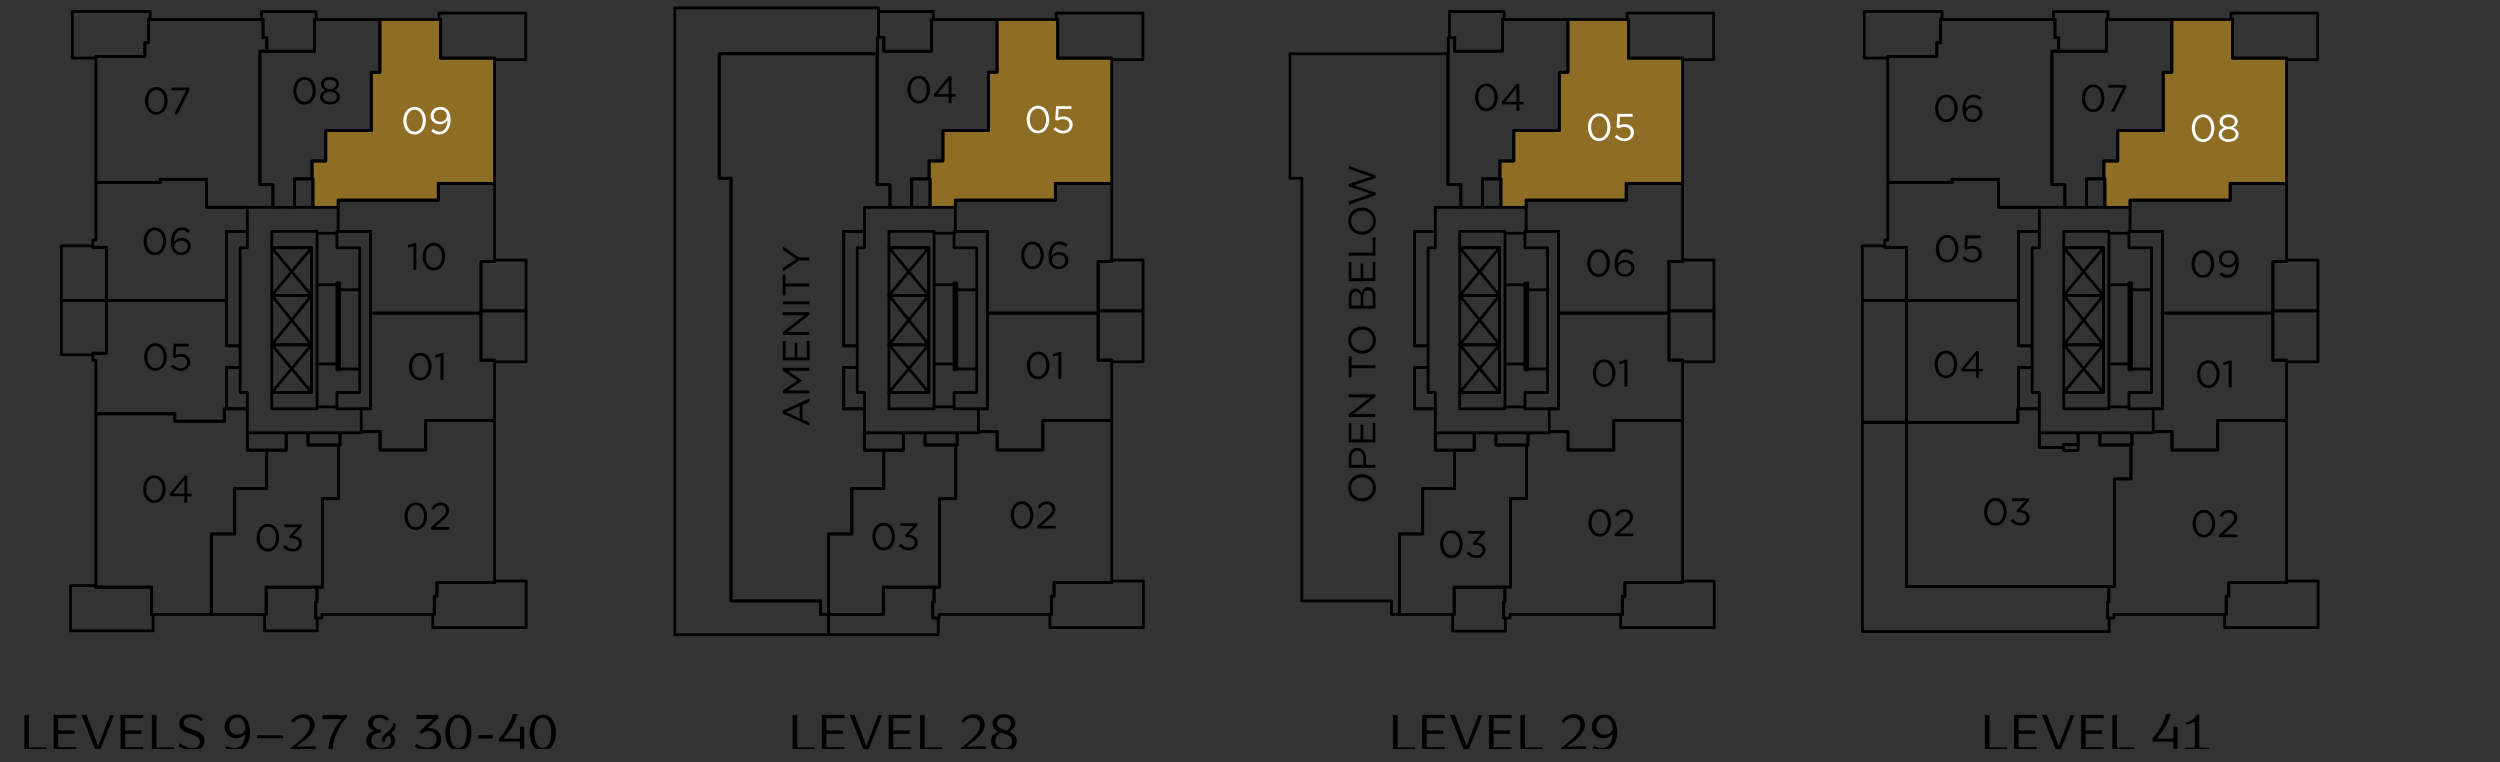 <?xml version="1.0" encoding="UTF-8"?> <svg xmlns="http://www.w3.org/2000/svg" xmlns:xlink="http://www.w3.org/1999/xlink" id="Layer_2" data-name="Layer 2" viewBox="0 0 255.93 78.01"><rect x="0" y="0" width="255.93" height="78.01" fill="#333333" stroke="none"/><defs><style> .cls-1 { clip-path: url(#clippath); } .cls-2, .cls-3, .cls-4, .cls-5 { stroke-width: 0px; } .cls-2, .cls-6 { fill: none; } .cls-3 { fill: #000; } .cls-4 { fill: #8e6e25; fill-rule: evenodd; } .cls-6 { stroke: #000; stroke-linecap: round; stroke-linejoin: round; stroke-width: .29px; } .cls-5 { fill: #fff; } </style><clipPath id="clippath"><rect class="cls-2" width="255.93" height="76.67"></rect></clipPath></defs><g id="Layer_1-2" data-name="Layer 1"><g><polygon class="cls-4" points="50.63 5.95 45.11 5.95 45.11 2 38.89 2 38.89 7.4 38.01 7.4 38.01 13.37 33.35 13.37 33.35 16.48 31.94 16.48 31.94 18.31 32.04 18.31 32.04 21.23 34.62 21.23 34.62 20.49 44.87 20.49 44.87 18.78 50.63 18.78 50.63 5.95"></polygon><polygon class="cls-4" points="113.81 5.95 108.28 5.95 108.28 2 102.07 2 102.07 7.4 101.19 7.4 101.19 13.37 96.53 13.37 96.53 16.48 95.11 16.48 95.11 18.31 95.21 18.31 95.21 21.23 97.8 21.23 97.8 20.49 108.04 20.49 108.04 18.78 113.81 18.78 113.81 5.95"></polygon><polygon class="cls-4" points="172.25 5.95 166.72 5.95 166.72 2 160.51 2 160.51 7.4 159.63 7.4 159.63 13.37 154.97 13.37 154.97 16.48 153.55 16.48 153.55 18.31 153.65 18.31 153.65 21.23 156.24 21.23 156.24 20.49 166.48 20.49 166.48 18.78 172.25 18.78 172.25 5.95"></polygon><polygon class="cls-4" points="234.08 5.95 228.55 5.95 228.55 2 222.33 2 222.33 7.4 221.46 7.4 221.46 13.37 216.8 13.37 216.8 16.48 215.38 16.48 215.38 18.31 215.48 18.31 215.48 21.23 218.06 21.23 218.06 20.49 228.31 20.49 228.31 18.78 234.08 18.78 234.08 5.95"></polygon><polygon class="cls-6" points="23.19 41.85 23.19 37.62 24.58 37.62 24.58 40.18 25.32 40.18 25.32 41.85 23.19 41.85"></polygon><polygon class="cls-6" points="23.19 35.4 23.19 23.69 25.32 23.69 25.32 25.36 24.58 25.36 24.58 35.4 23.19 35.4"></polygon><polygon class="cls-6" points="31.9 40.18 27.82 40.18 27.82 41.85 32.46 41.85 32.46 23.69 27.82 23.69 27.82 25.36 31.9 25.36 31.9 40.18"></polygon><polygon class="cls-6" points="37.93 41.85 34.49 41.85 34.49 40.18 36.82 40.18 36.82 25.36 34.49 25.36 34.49 23.69 37.93 23.69 37.93 41.85"></polygon><rect class="cls-6" x="34.49" y="28.97" width=".28" height="8.89"></rect><polygon class="cls-6" points="10.89 30.75 23.19 30.75 23.19 35.4 24.58 35.4 24.58 37.62 23.19 37.62 23.19 41.85 22.96 41.85 22.96 43.12 17.89 43.12 17.89 42.36 9.82 42.36 9.82 36.9 9.5 36.9 9.5 36.16 10.89 36.16 10.89 30.75"></polygon><polygon class="cls-6" points="9.82 42.36 17.89 42.36 17.89 43.12 22.96 43.12 22.96 41.85 25.32 41.85 25.32 46.09 27.3 46.09 27.3 50 24.03 50 24.03 54.66 21.64 54.66 21.64 62.9 15.51 62.9 15.51 60.11 9.82 60.11 9.82 42.36"></polygon><polygon class="cls-6" points="27.25 62.9 21.64 62.9 21.64 54.66 24.03 54.66 24.03 50 27.3 50 27.3 46.09 29.3 46.09 29.3 44.31 31.53 44.31 31.53 45.56 34.66 45.56 34.66 51.05 33.01 51.05 33.01 60.11 27.25 60.11 27.25 62.9"></polygon><polygon class="cls-6" points="34.66 45.56 34.81 45.56 34.81 44.31 36.98 44.31 36.98 44.19 38.91 44.19 38.91 46.07 43.58 46.07 43.58 43.03 50.63 43.03 50.63 59.64 44.73 59.64 44.73 61.03 44.46 61.03 44.46 62.9 32.96 62.9 32.96 63.27 32.32 63.27 32.32 61.61 32.45 61.61 32.45 60.11 33.01 60.11 33.01 51.05 34.66 51.05 34.66 45.56"></polygon><polygon class="cls-6" points="37.93 32.05 49.24 32.05 49.24 36.87 50.63 36.87 50.63 43.03 43.58 43.03 43.58 46.07 38.91 46.07 38.91 44.19 36.98 44.19 36.98 41.85 37.93 41.85 37.93 32.05"></polygon><polygon class="cls-6" points="37.93 32.05 37.93 23.69 34.62 23.69 34.62 20.49 44.87 20.49 44.87 18.78 50.63 18.78 50.63 26.78 49.24 26.78 49.24 32.05 37.93 32.05"></polygon><rect class="cls-6" x="30.15" y="18.31" width="1.88" height="2.91"></rect><polygon class="cls-6" points="32.04 21.23 32.04 18.31 31.94 18.31 31.94 16.48 33.35 16.48 33.35 13.37 38.01 13.37 38.01 7.4 38.89 7.4 38.89 2 45.11 2 45.11 5.95 50.63 5.95 50.63 18.78 44.87 18.78 44.87 20.49 34.62 20.49 34.62 21.23 32.04 21.23"></polygon><polygon class="cls-6" points="30.15 21.23 27.94 21.23 27.94 18.9 26.61 18.9 26.61 5.24 32.2 5.24 32.2 2 38.89 2 38.89 7.4 38.01 7.4 38.01 13.37 33.35 13.37 33.35 16.48 31.94 16.48 31.94 18.31 30.15 18.31 30.15 21.23"></polygon><polygon class="cls-6" points="15.21 2 26.93 2 26.93 3.85 27.31 3.85 27.31 5.24 26.61 5.24 26.61 18.9 27.94 18.9 27.94 21.22 21.14 21.22 21.14 18.36 16.41 18.36 16.41 18.67 9.82 18.67 9.82 5.78 14.83 5.78 14.83 4.38 15.21 4.38 15.21 2"></polygon><polygon class="cls-6" points="10.89 30.75 10.89 25.32 9.5 25.32 9.5 24.58 9.82 24.58 9.82 18.67 16.41 18.67 16.41 18.36 21.14 18.36 21.14 21.22 25.32 21.22 25.32 23.69 23.19 23.69 23.19 30.75 10.89 30.75"></polygon><rect class="cls-6" x="31.53" y="44.31" width="3.28" height="1.24"></rect><rect class="cls-6" x="25.32" y="44.31" width="3.98" height="1.77"></rect><rect class="cls-6" x="27.82" y="35.29" width="4.08" height="4.89"></rect><rect class="cls-6" x="27.82" y="30.25" width="4.08" height="5.05"></rect><rect class="cls-6" x="27.82" y="25.36" width="4.08" height="4.89"></rect><line class="cls-6" x1="32.46" y1="41.66" x2="34.49" y2="41.66"></line><line class="cls-6" x1="32.46" y1="23.88" x2="34.49" y2="23.88"></line><polygon class="cls-6" points="86.37 41.85 86.37 37.62 87.76 37.62 87.76 40.18 88.5 40.18 88.5 41.85 86.37 41.85"></polygon><polygon class="cls-6" points="86.37 35.4 86.37 23.69 88.5 23.69 88.5 25.36 87.76 25.36 87.76 35.4 86.37 35.4"></polygon><polygon class="cls-6" points="95.08 40.18 91 40.18 91 41.85 95.63 41.85 95.63 23.69 91 23.69 91 25.36 95.08 25.36 95.08 40.18"></polygon><polygon class="cls-6" points="101.1 41.85 97.67 41.85 97.67 40.18 99.99 40.18 99.99 25.36 97.67 25.36 97.67 23.69 101.1 23.69 101.1 41.85"></polygon><rect class="cls-6" x="97.67" y="28.97" width=".28" height="8.89"></rect><polygon class="cls-6" points="90.43 62.9 84.82 62.9 84.82 54.66 87.2 54.66 87.2 50 90.47 50 90.47 46.09 92.48 46.09 92.48 44.31 94.7 44.31 94.7 45.56 97.84 45.56 97.84 51.05 96.19 51.05 96.19 60.11 90.43 60.11 90.43 62.9"></polygon><polygon class="cls-6" points="97.84 45.56 97.98 45.56 97.98 44.31 100.16 44.31 100.16 44.19 102.08 44.19 102.08 46.07 106.76 46.07 106.76 43.03 113.81 43.03 113.81 59.64 107.91 59.64 107.91 61.03 107.64 61.03 107.64 62.9 96.14 62.9 96.14 63.27 95.49 63.27 95.49 61.61 95.62 61.61 95.62 60.11 96.19 60.11 96.19 51.05 97.84 51.05 97.84 45.56"></polygon><polygon class="cls-6" points="101.1 32.05 112.42 32.05 112.42 36.87 113.81 36.87 113.81 43.03 106.76 43.03 106.76 46.07 102.08 46.07 102.08 44.19 100.16 44.19 100.16 41.85 101.1 41.85 101.1 32.05"></polygon><polygon class="cls-6" points="101.1 32.05 101.1 23.69 97.8 23.69 97.8 20.49 108.04 20.49 108.04 18.78 113.81 18.78 113.81 26.78 112.42 26.78 112.42 32.05 101.1 32.05"></polygon><rect class="cls-6" x="93.33" y="18.31" width="1.88" height="2.91"></rect><polygon class="cls-6" points="95.21 21.23 95.21 18.31 95.11 18.31 95.11 16.48 96.53 16.48 96.53 13.37 101.19 13.37 101.19 7.4 102.07 7.4 102.07 2 108.28 2 108.28 5.95 113.81 5.95 113.81 18.78 108.04 18.78 108.04 20.49 97.8 20.49 97.8 21.23 95.21 21.23"></polygon><polygon class="cls-6" points="93.33 21.23 91.11 21.23 91.11 18.9 89.79 18.9 89.79 5.5 89.83 5.5 89.83 3.85 90.48 3.85 90.48 5.24 95.38 5.24 95.38 2 102.07 2 102.07 7.4 101.19 7.4 101.19 13.37 96.53 13.37 96.53 16.48 95.11 16.48 95.11 18.31 93.33 18.31 93.33 21.23"></polygon><rect class="cls-6" x="94.7" y="44.31" width="3.28" height="1.24"></rect><rect class="cls-6" x="88.5" y="44.31" width="3.98" height="1.77"></rect><rect class="cls-6" x="91" y="35.29" width="4.08" height="4.89"></rect><rect class="cls-6" x="91" y="30.25" width="4.08" height="5.05"></rect><rect class="cls-6" x="91" y="25.36" width="4.08" height="4.89"></rect><line class="cls-6" x1="95.63" y1="41.66" x2="97.67" y2="41.66"></line><line class="cls-6" x1="95.63" y1="23.88" x2="97.67" y2="23.88"></line><polygon class="cls-6" points="88.5 23.69 88.5 21.23 91.11 21.23 91.11 18.9 89.79 18.9 89.79 5.5 73.63 5.5 73.63 18.25 74.84 18.25 74.84 61.52 84.01 61.52 84.01 62.9 84.82 62.9 84.82 54.66 87.2 54.66 87.2 50 90.47 50 90.47 46.09 88.5 46.09 88.5 41.85 86.37 41.85 86.37 37.62 87.76 37.62 87.76 35.4 86.37 35.4 86.37 23.69 88.5 23.69"></polygon><polygon class="cls-6" points="206.64 41.85 206.64 37.62 208.03 37.62 208.03 40.18 208.77 40.18 208.77 41.85 206.64 41.85"></polygon><polygon class="cls-6" points="206.64 35.4 206.64 23.69 208.77 23.69 208.77 25.36 208.03 25.36 208.03 35.4 206.64 35.4"></polygon><polygon class="cls-6" points="215.34 40.18 211.27 40.18 211.27 41.85 215.9 41.85 215.9 23.69 211.27 23.69 211.27 25.36 215.34 25.36 215.34 40.18"></polygon><polygon class="cls-6" points="221.37 41.85 217.94 41.85 217.94 40.18 220.26 40.18 220.26 25.36 217.94 25.36 217.94 23.69 221.37 23.69 221.37 41.85"></polygon><rect class="cls-6" x="217.94" y="28.97" width=".28" height="8.89"></rect><polygon class="cls-6" points="218.15 45.56 218.25 45.56 218.25 44.31 220.43 44.31 220.43 44.19 222.35 44.19 222.35 46.07 227.03 46.07 227.03 43.03 234.08 43.03 234.08 59.64 228.17 59.64 228.17 61.03 227.91 61.03 227.91 62.9 216.41 62.9 216.41 63.27 215.76 63.27 215.76 61.61 215.89 61.61 215.89 60.05 216.45 60.05 216.45 49.03 218.15 49.03 218.15 45.56"></polygon><polygon class="cls-6" points="221.37 32.05 232.68 32.05 232.68 36.87 234.08 36.87 234.08 43.03 227.03 43.03 227.03 46.07 222.35 46.07 222.35 44.19 220.43 44.19 220.43 41.85 221.37 41.85 221.37 32.05"></polygon><polygon class="cls-6" points="221.37 32.05 221.37 23.69 218.06 23.69 218.06 20.49 228.31 20.49 228.31 18.78 234.08 18.78 234.08 26.78 232.68 26.78 232.68 32.05 221.37 32.05"></polygon><rect class="cls-6" x="213.6" y="18.31" width="1.88" height="2.91"></rect><polygon class="cls-6" points="215.48 21.23 215.48 18.31 215.38 18.31 215.38 16.48 216.8 16.48 216.8 13.37 221.46 13.37 221.46 7.4 222.34 7.4 222.34 2 228.55 2 228.55 5.95 234.08 5.95 234.08 18.78 228.31 18.78 228.31 20.49 218.06 20.49 218.06 21.23 215.48 21.23"></polygon><polygon class="cls-6" points="213.6 21.23 211.38 21.23 211.38 18.9 210.06 18.9 210.06 5.24 215.64 5.24 215.64 2 222.33 2 222.33 7.4 221.46 7.4 221.46 13.37 216.8 13.37 216.8 16.48 215.38 16.48 215.38 18.31 213.6 18.31 213.6 21.23"></polygon><polygon class="cls-6" points="198.65 2 210.37 2 210.37 3.85 210.75 3.85 210.75 5.24 210.06 5.24 210.06 18.9 211.38 18.9 211.38 21.22 204.59 21.22 204.59 18.36 199.85 18.36 199.85 18.67 193.26 18.67 193.26 5.78 198.27 5.78 198.27 4.38 198.65 4.38 198.65 2"></polygon><polygon class="cls-6" points="195.17 30.75 195.17 25.32 192.94 25.32 192.94 24.58 193.26 24.58 193.26 18.67 199.85 18.67 199.85 18.36 204.59 18.36 204.59 21.22 208.77 21.22 208.77 23.69 206.64 23.69 206.64 30.75 195.17 30.75"></polygon><rect class="cls-6" x="214.97" y="44.31" width="3.28" height="1.24"></rect><rect class="cls-6" x="211.27" y="35.29" width="4.08" height="4.89"></rect><rect class="cls-6" x="211.27" y="30.25" width="4.08" height="5.05"></rect><rect class="cls-6" x="211.27" y="25.36" width="4.08" height="4.89"></rect><line class="cls-6" x1="215.9" y1="41.66" x2="217.94" y2="41.66"></line><line class="cls-6" x1="215.9" y1="23.88" x2="217.94" y2="23.88"></line><polygon class="cls-6" points="195.17 30.75 206.64 30.75 206.64 35.4 208.03 35.4 208.03 37.62 206.64 37.62 206.64 41.85 206.57 41.85 206.57 43.24 195.17 43.24 195.17 30.75"></polygon><polygon class="cls-6" points="195.17 43.24 206.57 43.24 206.57 41.85 208.77 41.85 208.77 45.81 211.25 45.81 211.25 45.52 212.74 45.52 212.74 44.31 214.97 44.31 214.97 45.56 218.15 45.56 218.15 49.03 216.46 49.03 216.46 60.05 195.17 60.05 195.17 43.24"></polygon><rect class="cls-6" x="211.25" y="45.52" width="1.49" height=".6"></rect><polygon class="cls-6" points="212.74 44.31 208.77 44.31 208.77 45.81 211.25 45.81 211.25 45.52 212.74 45.52 212.74 44.31"></polygon><polygon class="cls-6" points="144.81 41.85 144.81 37.62 146.2 37.62 146.2 40.18 146.94 40.18 146.94 41.85 144.81 41.85"></polygon><polygon class="cls-6" points="144.81 35.4 144.81 23.69 146.94 23.69 146.94 25.36 146.2 25.36 146.2 35.4 144.81 35.4"></polygon><polygon class="cls-6" points="153.51 40.18 149.44 40.18 149.44 41.85 154.07 41.85 154.07 23.69 149.44 23.69 149.44 25.36 153.51 25.36 153.51 40.18"></polygon><polygon class="cls-6" points="159.54 41.85 156.11 41.85 156.11 40.18 158.43 40.18 158.43 25.36 156.11 25.36 156.11 23.69 159.54 23.69 159.54 41.85"></polygon><rect class="cls-6" x="156.11" y="28.97" width=".28" height="8.89"></rect><polygon class="cls-6" points="148.87 62.9 143.26 62.9 143.26 54.66 145.64 54.66 145.64 50 148.91 50 148.91 46.09 150.91 46.09 150.91 44.31 153.14 44.31 153.14 45.56 156.28 45.56 156.28 51.05 154.63 51.05 154.63 60.11 148.87 60.11 148.87 62.9"></polygon><polygon class="cls-6" points="156.28 45.56 156.42 45.56 156.42 44.31 158.6 44.31 158.6 44.19 160.52 44.19 160.52 46.07 165.2 46.07 165.2 43.03 172.25 43.03 172.25 59.64 166.34 59.64 166.34 61.03 166.08 61.03 166.08 62.9 154.58 62.9 154.58 63.27 153.93 63.27 153.93 61.61 154.06 61.61 154.06 60.11 154.63 60.11 154.63 51.05 156.28 51.05 156.28 45.56"></polygon><polygon class="cls-6" points="159.54 32.05 170.85 32.05 170.85 36.87 172.25 36.87 172.25 43.03 165.2 43.03 165.2 46.07 160.52 46.07 160.52 44.19 158.6 44.19 158.6 41.85 159.54 41.85 159.54 32.05"></polygon><polygon class="cls-6" points="159.54 32.05 159.54 23.69 156.24 23.69 156.24 20.49 166.48 20.49 166.48 18.78 172.25 18.78 172.25 26.78 170.85 26.78 170.85 32.05 159.54 32.05"></polygon><rect class="cls-6" x="151.77" y="18.31" width="1.88" height="2.91"></rect><polygon class="cls-6" points="153.65 21.23 153.65 18.31 153.55 18.31 153.55 16.48 154.97 16.48 154.97 13.37 159.63 13.37 159.63 7.4 160.51 7.4 160.51 2 166.72 2 166.72 5.95 172.25 5.95 172.25 18.78 166.48 18.78 166.48 20.49 156.24 20.49 156.24 21.23 153.65 21.23"></polygon><polygon class="cls-6" points="151.77 21.23 149.55 21.23 149.55 18.9 148.23 18.9 148.23 5.5 148.27 5.5 148.27 3.85 148.92 3.85 148.92 5.24 153.81 5.24 153.81 2 160.51 2 160.51 7.4 159.63 7.4 159.63 13.37 154.97 13.37 154.97 16.48 153.55 16.48 153.55 18.31 151.77 18.31 151.77 21.23"></polygon><rect class="cls-6" x="153.14" y="44.31" width="3.28" height="1.24"></rect><rect class="cls-6" x="146.94" y="44.31" width="3.98" height="1.77"></rect><rect class="cls-6" x="149.44" y="35.29" width="4.08" height="4.89"></rect><rect class="cls-6" x="149.44" y="30.25" width="4.08" height="5.05"></rect><rect class="cls-6" x="149.44" y="25.36" width="4.08" height="4.89"></rect><line class="cls-6" x1="154.07" y1="41.66" x2="156.11" y2="41.66"></line><line class="cls-6" x1="154.07" y1="23.88" x2="156.11" y2="23.88"></line><polygon class="cls-6" points="146.94 23.69 146.94 21.23 149.55 21.23 149.55 18.9 148.23 18.9 148.23 5.5 132.06 5.5 132.06 18.25 133.27 18.25 133.27 61.52 142.45 61.52 142.45 62.9 143.26 62.9 143.26 54.66 145.64 54.66 145.64 50 148.91 50 148.91 46.09 146.94 46.09 146.94 41.85 144.81 41.85 144.81 37.62 146.2 37.62 146.2 35.4 144.81 35.4 144.81 23.69 146.94 23.69"></polygon><polygon class="cls-6" points="53.82 1.34 44.94 1.34 44.94 2 45.11 2 45.11 5.95 50.63 5.95 50.63 6.11 53.82 6.11 53.82 1.34"></polygon><polygon class="cls-6" points="53.85 26.62 50.63 26.62 50.63 26.78 49.24 26.78 49.24 31.82 53.85 31.82 53.85 26.62"></polygon><polygon class="cls-6" points="53.85 31.82 49.24 31.82 49.24 36.87 50.63 36.87 50.63 37.03 53.85 37.03 53.85 31.82"></polygon><polygon class="cls-6" points="53.87 59.48 50.63 59.48 50.63 59.64 44.73 59.64 44.73 61.03 44.46 61.03 44.46 62.9 44.3 62.9 44.3 64.25 53.87 64.25 53.87 59.48"></polygon><polygon class="cls-6" points="32.48 63.27 32.32 63.27 32.32 61.61 32.45 61.61 32.45 60.11 27.25 60.11 27.25 62.9 27.09 62.9 27.09 64.58 32.48 64.58 32.48 63.27"></polygon><polygon class="cls-6" points="15.51 60.11 9.82 60.11 9.82 59.95 7.22 59.95 7.22 64.58 15.67 64.58 15.67 62.9 15.51 62.9 15.51 60.11"></polygon><polygon class="cls-6" points="10.89 30.75 6.28 30.75 6.28 36.32 9.5 36.32 9.5 36.16 10.89 36.16 10.89 30.75"></polygon><polygon class="cls-6" points="10.89 25.32 9.5 25.32 9.5 25.16 6.28 25.16 6.28 30.75 10.89 30.75 10.89 25.32"></polygon><polygon class="cls-6" points="15.21 2 15.37 2 15.37 1.17 7.4 1.17 7.4 5.94 9.82 5.94 9.82 5.78 14.83 5.78 14.83 4.38 15.21 4.38 15.21 2"></polygon><polygon class="cls-6" points="32.2 2 32.36 2 32.36 1.18 26.77 1.18 26.77 2 26.93 2 26.93 3.85 27.31 3.85 27.31 5.24 32.2 5.24 32.2 2"></polygon><line class="cls-6" x1="32.46" y1="29.15" x2="34.49" y2="29.15"></line><line class="cls-6" x1="34.77" y1="29.66" x2="36.82" y2="29.66"></line><line class="cls-6" x1="32.46" y1="37.26" x2="34.49" y2="37.26"></line><line class="cls-6" x1="34.77" y1="37.77" x2="36.82" y2="37.77"></line><polygon class="cls-6" points="117 1.34 108.12 1.34 108.12 2 108.28 2 108.28 5.95 113.81 5.95 113.81 6.11 117 6.11 117 1.34"></polygon><polygon class="cls-6" points="117.02 26.62 113.81 26.62 113.81 26.78 112.42 26.78 112.42 31.82 117.02 31.82 117.02 26.62"></polygon><polygon class="cls-6" points="117.02 31.82 112.42 31.82 112.42 36.87 113.81 36.87 113.81 37.03 117.02 37.03 117.02 31.82"></polygon><polygon class="cls-6" points="117.05 59.48 113.81 59.48 113.81 59.64 107.91 59.64 107.91 61.03 107.64 61.03 107.64 62.9 107.48 62.9 107.48 64.25 117.05 64.25 117.05 59.48"></polygon><polygon class="cls-6" points="95.37 2 95.54 2 95.54 1.18 89.94 1.18 89.94 3.85 90.48 3.85 90.48 5.24 95.37 5.24 95.37 2"></polygon><line class="cls-6" x1="95.63" y1="29.15" x2="97.67" y2="29.15"></line><line class="cls-6" x1="97.95" y1="29.66" x2="99.99" y2="29.66"></line><line class="cls-6" x1="95.63" y1="37.26" x2="97.67" y2="37.26"></line><line class="cls-6" x1="97.95" y1="37.77" x2="99.99" y2="37.77"></line><polygon class="cls-6" points="84.82 62.9 84.82 64.98 96.05 64.98 96.05 63.27 95.49 63.27 95.49 61.61 95.62 61.61 95.62 60.11 90.43 60.11 90.43 62.9 84.82 62.9"></polygon><polygon class="cls-6" points="69.08 .8 89.94 .8 89.94 3.85 89.83 3.85 89.83 5.5 73.63 5.5 73.63 18.25 74.84 18.25 74.84 61.52 84.01 61.52 84.01 62.9 84.82 62.9 84.82 64.98 69.08 64.98 69.08 .8"></polygon><polygon class="cls-6" points="237.26 1.34 228.39 1.34 228.39 2 228.55 2 228.55 5.95 234.08 5.95 234.08 6.11 237.26 6.11 237.26 1.34"></polygon><polygon class="cls-6" points="237.29 26.62 234.08 26.62 234.08 26.78 232.68 26.78 232.68 31.82 237.29 31.82 237.29 26.62"></polygon><polygon class="cls-6" points="237.29 31.82 232.68 31.82 232.68 36.87 234.08 36.87 234.08 37.03 237.29 37.03 237.29 31.82"></polygon><polygon class="cls-6" points="237.31 59.48 234.08 59.48 234.08 59.64 228.17 59.64 228.17 61.03 227.9 61.03 227.9 62.9 227.74 62.9 227.74 64.25 237.31 64.25 237.31 59.48"></polygon><polygon class="cls-6" points="198.65 2 198.81 2 198.81 1.17 190.85 1.17 190.85 5.94 193.26 5.94 193.26 5.78 198.27 5.78 198.27 4.38 198.65 4.38 198.65 2"></polygon><polygon class="cls-6" points="215.64 2 215.8 2 215.8 1.18 210.21 1.18 210.21 2 210.37 2 210.37 3.85 210.75 3.85 210.75 5.24 215.64 5.24 215.64 2"></polygon><line class="cls-6" x1="215.9" y1="29.15" x2="217.94" y2="29.15"></line><line class="cls-6" x1="218.21" y1="29.66" x2="220.26" y2="29.66"></line><line class="cls-6" x1="215.9" y1="37.26" x2="217.94" y2="37.26"></line><line class="cls-6" x1="218.21" y1="37.77" x2="220.26" y2="37.77"></line><rect class="cls-6" x="190.65" y="30.75" width="4.53" height="12.48"></rect><polygon class="cls-6" points="195.17 43.24 190.65 43.24 190.65 64.66 215.92 64.66 215.92 63.27 215.76 63.27 215.76 61.61 215.89 61.61 215.89 60.05 195.17 60.05 195.17 43.24"></polygon><polygon class="cls-6" points="190.65 30.75 190.65 25.16 192.94 25.16 192.94 25.32 195.17 25.32 195.17 30.75 190.65 30.75"></polygon><polygon class="cls-6" points="175.43 1.34 166.56 1.34 166.56 2 166.72 2 166.72 5.95 172.25 5.95 172.25 6.11 175.43 6.11 175.43 1.34"></polygon><polygon class="cls-6" points="175.46 26.62 172.25 26.62 172.25 26.78 170.85 26.78 170.85 31.82 175.46 31.82 175.46 26.62"></polygon><polygon class="cls-6" points="175.46 31.82 170.85 31.82 170.85 36.87 172.25 36.87 172.25 37.03 175.46 37.03 175.46 31.82"></polygon><polygon class="cls-6" points="175.49 59.48 172.25 59.48 172.25 59.64 166.34 59.64 166.34 61.03 166.08 61.03 166.08 62.9 165.91 62.9 165.91 64.25 175.49 64.25 175.49 59.48"></polygon><polygon class="cls-6" points="153.81 2 153.97 2 153.97 1.18 148.38 1.18 148.38 3.85 148.92 3.85 148.92 5.24 153.81 5.24 153.81 2"></polygon><line class="cls-6" x1="154.07" y1="29.15" x2="156.11" y2="29.15"></line><line class="cls-6" x1="156.39" y1="29.66" x2="158.43" y2="29.66"></line><line class="cls-6" x1="154.07" y1="37.26" x2="156.11" y2="37.26"></line><line class="cls-6" x1="156.39" y1="37.77" x2="158.43" y2="37.77"></line><polygon class="cls-6" points="148.71 62.9 148.71 64.61 154.12 64.61 154.12 63.27 153.93 63.27 153.93 61.61 154.06 61.61 154.06 60.11 148.87 60.11 148.87 62.9 148.71 62.9"></polygon><line class="cls-6" x1="27.82" y1="35.29" x2="31.9" y2="40.18"></line><line class="cls-6" x1="27.82" y1="40.18" x2="31.9" y2="35.29"></line><line class="cls-6" x1="27.82" y1="30.25" x2="31.9" y2="35.29"></line><line class="cls-6" x1="27.82" y1="35.29" x2="31.9" y2="30.24"></line><line class="cls-6" x1="27.82" y1="30.25" x2="31.9" y2="25.36"></line><line class="cls-6" x1="27.82" y1="25.36" x2="31.9" y2="30.25"></line><line class="cls-6" x1="91" y1="35.29" x2="95.08" y2="40.18"></line><line class="cls-6" x1="91" y1="40.18" x2="95.08" y2="35.29"></line><line class="cls-6" x1="91" y1="30.25" x2="95.08" y2="35.29"></line><line class="cls-6" x1="91" y1="35.29" x2="95.08" y2="30.24"></line><line class="cls-6" x1="91" y1="30.25" x2="95.08" y2="25.36"></line><line class="cls-6" x1="91" y1="25.36" x2="95.08" y2="30.25"></line><line class="cls-6" x1="211.27" y1="35.29" x2="215.34" y2="40.18"></line><line class="cls-6" x1="211.27" y1="40.18" x2="215.34" y2="35.29"></line><line class="cls-6" x1="211.27" y1="30.25" x2="215.34" y2="35.29"></line><line class="cls-6" x1="211.27" y1="35.29" x2="215.34" y2="30.24"></line><line class="cls-6" x1="211.27" y1="30.25" x2="215.34" y2="25.36"></line><line class="cls-6" x1="211.27" y1="25.36" x2="215.34" y2="30.25"></line><line class="cls-6" x1="149.44" y1="35.29" x2="153.51" y2="40.18"></line><line class="cls-6" x1="149.44" y1="40.18" x2="153.51" y2="35.29"></line><line class="cls-6" x1="149.44" y1="30.25" x2="153.51" y2="35.29"></line><line class="cls-6" x1="149.44" y1="35.29" x2="153.51" y2="30.24"></line><line class="cls-6" x1="149.44" y1="30.25" x2="153.51" y2="25.36"></line><line class="cls-6" x1="149.44" y1="25.36" x2="153.51" y2="30.25"></line><g class="cls-1"><g><path class="cls-3" d="M4.76,76.51v.34h-2.26v-3.65h.47v3.31h1.79Z"></path><path class="cls-3" d="M7.81,73.19v.33h-1.85v1.26h1.68v.35h-1.68v1.36h1.85v.34h-2.32v-3.65h2.32Z"></path><path class="cls-3" d="M8.35,73.19h.5l1.14,3.02.06.17c.03-.06.05-.12.06-.17l1.16-3.01h.4l-1.44,3.65h-.43l-1.45-3.65Z"></path><path class="cls-3" d="M14.66,73.19v.33h-1.85v1.26h1.68v.35h-1.68v1.36h1.85v.34h-2.32v-3.65h2.32Z"></path><path class="cls-3" d="M17.81,76.51v.34h-2.26v-3.65h.47v3.31h1.79Z"></path><path class="cls-3" d="M18.27,76.33l.17-.24c.28.25.76.48,1.25.48.46,0,.78-.22.78-.6,0-.49-.49-.67-.99-.84-.38-.13-.76-.26-.97-.54-.12-.16-.16-.33-.16-.5,0-.57.49-.97,1.21-.97.59,0,1.05.3,1.23.5l-.2.2c-.18-.16-.48-.39-1.01-.39-.46,0-.77.22-.77.54,0,.42.46.56.96.73.34.11.7.24.93.49.15.16.24.37.24.64,0,.68-.55,1.03-1.23,1.03-.58,0-1.2-.28-1.46-.56Z"></path><path class="cls-3" d="M25.6,74.9c0,.7-.21,1.24-.54,1.57-.28.29-.66.43-1.04.43-.33,0-.66-.11-.94-.32l.15-.24c.25.16.5.24.75.24.66,0,1.07-.54,1.12-1.28.01-.08.01-.11-.02-.12-.03,0-.05,0-.11.07-.21.22-.5.33-.81.33-.26,0-.53-.08-.73-.24-.26-.19-.44-.5-.44-.91,0-.74.54-1.28,1.26-1.28.86,0,1.33.69,1.33,1.76ZM24.29,75.21c.33,0,.68-.17.84-.51,0-.19-.02-.38-.07-.55-.11-.44-.4-.69-.79-.69-.52,0-.8.47-.8.92,0,.24.08.47.24.62.15.14.36.21.57.21Z"></path><path class="cls-3" d="M28.97,75.27v.3h-2.65v-.3h2.65Z"></path><path class="cls-3" d="M32.33,76.42v.43h-2.59v-.28c1.28-.92,1.99-1.62,1.99-2.31,0-.53-.34-.78-.73-.78-.34,0-.73.18-.99.54l-.21-.2c.32-.46.83-.7,1.29-.7.59,0,1.11.37,1.11,1.11s-.77,1.44-1.72,2.08c-.04.03-.08.05-.08.08.01.04.06.04.09.04l1.83-.02Z"></path><path class="cls-3" d="M35.51,73.45c-.88.82-1.41,2.25-1.45,3.4h-.48c.07-1.06.53-2.24,1.27-3.09.05-.06.08-.08.06-.12-.02-.03-.05-.02-.12-.02h-1.78v-.42h2.51v.25Z"></path><path class="cls-3" d="M40.44,75.84c0,.61-.55,1.06-1.44,1.06s-1.51-.41-1.51-1.08c0-.51.35-.84.72-.95.03,0,.04-.03.04-.05,0-.03-.02-.04-.04-.05-.25-.12-.53-.33-.53-.74,0-.56.56-.87,1.13-.87.46,0,.79.2.99.44l-.18.19c-.21-.19-.47-.31-.76-.31-.36,0-.68.2-.68.58,0,.35.31.63.73.63h.07v.32h-.1c-.52,0-.87.35-.87.78,0,.39.32.78,1.03.78s1-.37,1-.74c0-.22-.08-.41-.23-.56-.2.17-.31.28-.36.35-.06.09-.07.19-.05.32l-.23.06c-.07-.12-.1-.35-.02-.52.1-.22.4-.44.6-.62.21-.18.36-.34.42-.48.06-.12.06-.23.04-.32l.22-.04c.08.15.1.35.04.53-.05.14-.16.28-.36.46-.03.03-.04.05-.04.07,0,.03,0,.04.03.06.21.14.37.4.37.71Z"></path><path class="cls-3" d="M45.16,75.66c0,.83-.68,1.23-1.41,1.23-.45,0-.95-.2-1.29-.49l.17-.25c.32.23.71.38,1.07.38.58,0,.99-.32.99-.86,0-.45-.28-.83-.83-.83-.27,0-.53.11-.71.31l-.21-.27,1.29-1.19s.05-.04.04-.07c-.01-.03-.04-.02-.06-.02h-1.58v-.41h2.23v.35l-1,.91s-.06.05-.05.08c0,.04.05.02.07.02.32-.06.7.06.94.28.21.19.35.48.35.84Z"></path><path class="cls-3" d="M46.93,76.89c-.81,0-1.35-.79-1.35-1.87s.53-1.86,1.35-1.86,1.34.78,1.34,1.86-.54,1.87-1.34,1.87ZM46.93,73.48c-.54,0-.87.61-.87,1.54s.32,1.54.87,1.54.86-.6.86-1.54-.33-1.54-.86-1.54Z"></path><path class="cls-3" d="M50.45,75.25v.35h-1.52v-.35h1.52Z"></path><path class="cls-3" d="M53.67,74.39v2.46h-.44v-.81c0-.08-.04-.12-.12-.12h-2.03v-.31c.66-.69,1.2-1.7,1.43-2.52h.44c-.15.79-.73,1.74-1.32,2.38-.03.04-.05.07-.04.1.02.04.04.04.1.04h1.42c.08,0,.12-.04.12-.12v-1.1h.44Z"></path><path class="cls-3" d="M55.57,76.89c-.81,0-1.35-.79-1.35-1.87s.53-1.86,1.35-1.86,1.34.78,1.34,1.86-.54,1.87-1.34,1.87ZM55.57,73.48c-.54,0-.87.61-.87,1.54s.32,1.54.87,1.54.86-.6.86-1.54-.33-1.54-.86-1.54Z"></path></g><g><path class="cls-3" d="M83.4,76.51v.34h-2.26v-3.65h.47v3.31h1.79Z"></path><path class="cls-3" d="M86.45,73.19v.33h-1.85v1.26h1.68v.35h-1.68v1.36h1.85v.34h-2.32v-3.65h2.32Z"></path><path class="cls-3" d="M86.99,73.19h.5l1.14,3.02.06.17c.03-.06.05-.12.06-.17l1.16-3.01h.4l-1.44,3.65h-.43l-1.45-3.65Z"></path><path class="cls-3" d="M93.29,73.19v.33h-1.85v1.26h1.68v.35h-1.68v1.36h1.85v.34h-2.32v-3.65h2.32Z"></path><path class="cls-3" d="M96.45,76.51v.34h-2.26v-3.65h.47v3.31h1.79Z"></path><path class="cls-3" d="M100.93,76.42v.43h-2.59v-.28c1.28-.92,1.99-1.62,1.99-2.31,0-.53-.34-.78-.73-.78-.34,0-.73.18-.99.54l-.21-.2c.32-.46.83-.7,1.29-.7.59,0,1.11.37,1.11,1.11s-.77,1.44-1.72,2.08c-.04.03-.08.05-.08.08.01.04.06.04.09.04l1.83-.02Z"></path><path class="cls-3" d="M103.51,74.99c.38.2.58.49.58.87,0,.62-.54,1.05-1.31,1.05s-1.33-.4-1.33-1.03c0-.42.24-.72.59-.91.07-.04.1-.05.1-.09,0-.03-.02-.04-.09-.09-.29-.18-.44-.42-.44-.73,0-.61.6-.94,1.19-.94s1.14.3,1.14.9c0,.33-.17.57-.44.78-.06.05-.08.07-.08.1s.03.05.1.09ZM103.61,75.87c0-.39-.26-.58-.87-.78l-.3-.09c-.35.23-.55.47-.55.86,0,.47.38.72.88.72.52,0,.83-.28.83-.71ZM102.81,74.72l.26.09c.27-.23.43-.45.43-.76,0-.36-.27-.6-.71-.6s-.72.23-.72.59c0,.36.22.5.74.68Z"></path></g><g><path class="cls-3" d="M205.46,76.51v.34h-2.26v-3.65h.47v3.31h1.79Z"></path><path class="cls-3" d="M208.51,73.19v.33h-1.85v1.26h1.68v.35h-1.68v1.36h1.85v.34h-2.32v-3.65h2.32Z"></path><path class="cls-3" d="M209.05,73.19h.5l1.14,3.02.06.17c.03-.06.05-.12.06-.17l1.16-3.01h.4l-1.44,3.65h-.43l-1.45-3.65Z"></path><path class="cls-3" d="M215.36,73.19v.33h-1.85v1.26h1.68v.35h-1.68v1.36h1.85v.34h-2.32v-3.65h2.32Z"></path><path class="cls-3" d="M218.51,76.51v.34h-2.26v-3.65h.47v3.31h1.79Z"></path><path class="cls-3" d="M222.93,74.39v2.46h-.44v-.81c0-.08-.04-.12-.12-.12h-2.03v-.31c.66-.69,1.2-1.7,1.43-2.52h.44c-.15.79-.73,1.74-1.32,2.38-.03.04-.05.07-.04.1.02.04.04.04.1.04h1.42c.08,0,.12-.04.12-.12v-1.1h.44Z"></path><path class="cls-3" d="M224.67,73.91s-.08,0-.13.03c-.22.11-.48.21-.69.25l-.06-.21c.52-.15.88-.4,1.07-.76l.03-.06h.25v3.21c0,.1.06.15.16.16l.86.04v.28c-.83-.02-1.67-.02-2.5,0v-.28l.89-.04c.1,0,.15-.06.15-.16v-2.25c0-.13.01-.2-.03-.21Z"></path></g><g><path class="cls-3" d="M144.86,76.51v.34h-2.26v-3.65h.47v3.31h1.79Z"></path><path class="cls-3" d="M147.91,73.19v.33h-1.85v1.26h1.68v.35h-1.68v1.36h1.85v.34h-2.32v-3.65h2.32Z"></path><path class="cls-3" d="M148.44,73.19h.5l1.14,3.02.06.17c.03-.06.05-.12.06-.17l1.16-3.01h.4l-1.44,3.65h-.43l-1.45-3.65Z"></path><path class="cls-3" d="M154.75,73.19v.33h-1.85v1.26h1.68v.35h-1.68v1.36h1.85v.34h-2.32v-3.65h2.32Z"></path><path class="cls-3" d="M157.91,76.51v.34h-2.26v-3.65h.47v3.31h1.79Z"></path><path class="cls-3" d="M162.39,76.42v.43h-2.59v-.28c1.28-.92,1.99-1.62,1.99-2.31,0-.53-.34-.78-.73-.78-.34,0-.73.18-.99.54l-.21-.2c.32-.46.83-.7,1.29-.7.59,0,1.11.37,1.11,1.11s-.77,1.44-1.72,2.08c-.04.03-.08.05-.08.08.01.04.06.04.09.04l1.83-.02Z"></path><path class="cls-3" d="M165.57,74.9c0,.7-.21,1.24-.54,1.57-.28.29-.66.43-1.04.43-.33,0-.66-.11-.94-.32l.15-.24c.25.16.5.24.75.24.66,0,1.07-.54,1.12-1.28.01-.08.01-.11-.02-.12-.03,0-.05,0-.11.07-.21.22-.5.33-.81.33-.26,0-.53-.08-.73-.24-.26-.19-.44-.5-.44-.91,0-.74.54-1.28,1.26-1.28.86,0,1.33.69,1.33,1.76ZM164.26,75.21c.33,0,.68-.17.84-.51,0-.19-.02-.38-.07-.55-.11-.44-.4-.69-.79-.69-.52,0-.8.47-.8.92,0,.24.08.47.24.62.15.14.36.21.57.21Z"></path></g></g><g><path class="cls-3" d="M27.42,56.46c-.71,0-1.15-.64-1.15-1.41s.45-1.42,1.16-1.42,1.15.64,1.15,1.41-.45,1.42-1.16,1.42ZM27.42,53.91c-.51,0-.83.52-.83,1.13s.33,1.14.84,1.14.83-.53.83-1.13-.32-1.14-.84-1.14Z"></path><path class="cls-3" d="M29.12,53.96v-.28h1.75v.23l-.86.95c.48.04.9.27.9.77s-.41.83-.91.83c-.46,0-.8-.2-1.02-.49l.22-.2c.21.26.46.41.8.41s.6-.21.6-.54c0-.34-.31-.53-.77-.53h-.18l-.06-.18.86-.97h-1.34Z"></path></g><g><path class="cls-3" d="M15.8,51.49c-.71,0-1.15-.64-1.15-1.41s.45-1.42,1.16-1.42,1.15.64,1.15,1.41-.45,1.42-1.16,1.42ZM15.8,48.94c-.51,0-.83.52-.83,1.13s.33,1.14.84,1.14.83-.53.83-1.13-.32-1.14-.84-1.14Z"></path><path class="cls-3" d="M19.17,48.69v1.85h.43v.26h-.43v.65h-.3v-.65h-1.44l-.08-.22,1.55-1.88h.27ZM18.88,49.12l-1.15,1.41h1.15v-1.41Z"></path></g><g><path class="cls-3" d="M15.91,37.96c-.71,0-1.15-.64-1.15-1.41s.45-1.42,1.16-1.42,1.15.64,1.15,1.41-.45,1.42-1.16,1.42ZM15.91,35.42c-.51,0-.83.52-.83,1.13s.33,1.14.84,1.14.83-.53.83-1.13-.32-1.14-.84-1.14Z"></path><path class="cls-3" d="M17.77,35.18h1.57v.29h-1.3l-.06.88c.16-.07.31-.12.54-.12.53,0,.95.32.95.84s-.41.9-.98.9c-.39,0-.73-.19-.98-.43l.2-.22c.24.23.5.38.78.38.39,0,.66-.26.66-.61s-.28-.58-.68-.58c-.23,0-.41.07-.57.16l-.21-.14.08-1.33Z"></path></g><g><path class="cls-3" d="M15.85,26.12c-.71,0-1.15-.64-1.15-1.41s.45-1.42,1.16-1.42,1.15.64,1.15,1.41-.45,1.42-1.16,1.42ZM15.85,23.57c-.51,0-.83.52-.83,1.13s.33,1.14.84,1.14.83-.53.83-1.13-.32-1.14-.84-1.14Z"></path><path class="cls-3" d="M19.24,23.84c-.2-.17-.39-.27-.64-.27-.5,0-.8.5-.8,1.21.15-.22.38-.42.78-.42.51,0,.95.33.95.84s-.43.91-.98.91c-.3,0-.55-.11-.72-.28-.22-.22-.34-.5-.34-1.06,0-.84.42-1.49,1.14-1.49.33,0,.57.12.81.31l-.18.24ZM18.54,24.63c-.41,0-.68.29-.68.6,0,.36.29.62.69.62s.66-.28.66-.63-.27-.59-.67-.59Z"></path></g><g><path class="cls-3" d="M16,11.74c-.71,0-1.15-.64-1.15-1.41s.45-1.42,1.16-1.42,1.15.64,1.15,1.41-.45,1.42-1.16,1.42ZM16,9.2c-.51,0-.83.52-.83,1.13s.33,1.14.84,1.14.83-.53.83-1.13-.32-1.14-.84-1.14Z"></path><path class="cls-3" d="M17.55,8.96h1.86v.23l-1.24,2.5h-.34l1.23-2.45h-1.5v-.28Z"></path></g><g><path class="cls-3" d="M31.17,10.71c-.71,0-1.15-.64-1.15-1.41s.45-1.42,1.16-1.42,1.15.64,1.15,1.41-.45,1.42-1.16,1.42ZM31.17,8.16c-.51,0-.83.52-.83,1.13s.33,1.14.84,1.14.83-.53.83-1.13-.32-1.14-.84-1.14Z"></path><path class="cls-3" d="M33.79,10.7c-.58,0-1.03-.32-1.03-.78,0-.33.23-.56.56-.68-.25-.12-.47-.31-.47-.63,0-.43.43-.73.93-.73s.93.3.93.73c0,.32-.21.52-.47.63.32.12.56.34.56.67,0,.47-.45.78-1.03.78ZM33.79,9.39c-.4,0-.71.21-.71.52,0,.28.27.52.71.52s.71-.23.71-.52c0-.31-.32-.52-.71-.52ZM33.79,8.16c-.36,0-.62.2-.62.48,0,.3.28.5.62.5s.62-.2.62-.5c0-.27-.27-.48-.62-.48Z"></path></g><g><path class="cls-5" d="M42.44,13.77c-.71,0-1.15-.64-1.15-1.41s.45-1.42,1.16-1.42,1.15.64,1.15,1.41-.45,1.42-1.16,1.42ZM42.44,11.22c-.51,0-.83.52-.83,1.13s.33,1.14.84,1.14.83-.53.83-1.13-.32-1.14-.84-1.14Z"></path><path class="cls-5" d="M44.99,13.77c-.36,0-.61-.14-.84-.34l.18-.24c.22.2.43.29.67.29.49,0,.82-.5.81-1.2-.15.24-.39.44-.77.44-.56,0-.95-.36-.95-.85,0-.52.4-.93.98-.93.31,0,.54.11.72.28.21.21.34.51.34,1.06,0,.87-.46,1.48-1.14,1.48ZM45.06,11.22c-.41,0-.66.3-.66.64s.27.6.67.6c.42,0,.68-.3.68-.62,0-.35-.29-.62-.7-.62Z"></path></g><g><path class="cls-3" d="M42.39,24.88h.23v2.75h-.3v-2.43l-.52.16-.07-.25.67-.23Z"></path><path class="cls-3" d="M44.41,27.68c-.71,0-1.15-.64-1.15-1.41s.45-1.42,1.16-1.42,1.15.64,1.15,1.41-.45,1.42-1.16,1.42ZM44.41,25.13c-.51,0-.83.52-.83,1.13s.33,1.14.84,1.14.83-.53.83-1.13-.32-1.14-.84-1.14Z"></path></g><g><path class="cls-3" d="M43.02,38.94c-.71,0-1.15-.64-1.15-1.41s.45-1.42,1.16-1.42,1.15.64,1.15,1.41-.45,1.42-1.16,1.42ZM43.02,36.4c-.51,0-.83.52-.83,1.13s.33,1.14.84,1.14.83-.53.83-1.13-.32-1.14-.84-1.14Z"></path><path class="cls-3" d="M45.17,36.14h.23v2.75h-.3v-2.43l-.52.16-.07-.25.67-.23Z"></path></g><g><path class="cls-3" d="M42.56,54.26c-.71,0-1.15-.64-1.15-1.41s.45-1.42,1.16-1.42,1.15.64,1.15,1.41-.45,1.42-1.16,1.42ZM42.56,51.71c-.51,0-.83.52-.83,1.13s.33,1.14.84,1.14.83-.53.83-1.13-.32-1.14-.84-1.14Z"></path><path class="cls-3" d="M44.38,52.19l-.23-.16c.25-.37.5-.58.98-.58s.85.33.85.78c0,.4-.21.65-.69,1.07l-.73.65h1.45v.28h-1.91v-.24l.99-.88c.42-.38.57-.59.57-.86,0-.32-.25-.52-.55-.52-.31,0-.52.16-.73.47Z"></path></g><g><path class="cls-3" d="M90.46,56.34c-.71,0-1.15-.64-1.15-1.41s.45-1.42,1.16-1.42,1.15.64,1.15,1.41-.45,1.42-1.16,1.42ZM90.46,53.8c-.51,0-.83.52-.83,1.13s.33,1.14.84,1.14.83-.53.83-1.13-.32-1.14-.84-1.14Z"></path><path class="cls-3" d="M92.16,53.84v-.28h1.75v.23l-.86.95c.48.04.9.27.9.77s-.41.83-.91.83c-.46,0-.8-.2-1.02-.49l.22-.2c.21.26.46.41.8.41s.6-.21.6-.54c0-.34-.31-.53-.77-.53h-.18l-.06-.18.86-.97h-1.34Z"></path></g><g><path class="cls-3" d="M94.04,10.59c-.71,0-1.15-.64-1.15-1.41s.45-1.42,1.16-1.42,1.15.64,1.15,1.41-.45,1.42-1.16,1.42ZM94.04,8.04c-.51,0-.83.52-.83,1.13s.33,1.14.84,1.14.83-.53.83-1.13-.32-1.14-.84-1.14Z"></path><path class="cls-3" d="M97.41,7.79v1.85h.43v.26h-.43v.65h-.3v-.65h-1.44l-.08-.22,1.55-1.88h.27ZM97.12,8.23l-1.15,1.41h1.15v-1.41Z"></path></g><g><path class="cls-5" d="M106.25,13.65c-.71,0-1.15-.64-1.15-1.41s.45-1.42,1.16-1.42,1.15.64,1.15,1.41-.45,1.42-1.16,1.42ZM106.25,11.11c-.51,0-.83.52-.83,1.13s.33,1.14.84,1.14.83-.53.83-1.13-.32-1.14-.84-1.14Z"></path><path class="cls-5" d="M108.11,10.87h1.57v.29h-1.3l-.06.88c.16-.07.31-.12.54-.12.53,0,.95.32.95.84s-.41.9-.98.9c-.39,0-.73-.19-.98-.43l.2-.22c.24.23.5.38.78.38.39,0,.66-.26.66-.61s-.28-.58-.68-.58c-.23,0-.41.07-.57.16l-.21-.14.08-1.33Z"></path></g><g><path class="cls-3" d="M105.69,27.56c-.71,0-1.15-.64-1.15-1.41s.45-1.42,1.16-1.42,1.15.64,1.15,1.41-.45,1.42-1.16,1.42ZM105.69,25.01c-.51,0-.83.52-.83,1.13s.33,1.14.84,1.14.83-.53.83-1.13-.32-1.14-.84-1.14Z"></path><path class="cls-3" d="M109.09,25.28c-.2-.17-.39-.27-.64-.27-.5,0-.8.5-.8,1.21.15-.22.38-.42.78-.42.51,0,.95.33.95.84s-.43.91-.98.91c-.3,0-.55-.11-.72-.28-.22-.22-.34-.5-.34-1.06,0-.84.42-1.49,1.14-1.49.33,0,.57.12.81.31l-.18.24ZM108.38,26.07c-.41,0-.68.29-.68.6,0,.36.29.62.69.62s.66-.28.66-.63-.27-.59-.67-.59Z"></path></g><g><path class="cls-3" d="M106.27,38.83c-.71,0-1.15-.64-1.15-1.41s.45-1.42,1.16-1.42,1.15.64,1.15,1.41-.45,1.42-1.16,1.42ZM106.27,36.28c-.51,0-.83.52-.83,1.13s.33,1.14.84,1.14.83-.53.83-1.13-.32-1.14-.84-1.14Z"></path><path class="cls-3" d="M108.42,36.03h.23v2.75h-.3v-2.43l-.52.16-.07-.25.67-.23Z"></path></g><g><path class="cls-3" d="M104.62,54.14c-.71,0-1.15-.64-1.15-1.41s.45-1.42,1.16-1.42,1.15.64,1.15,1.41-.45,1.42-1.16,1.42ZM104.62,51.6c-.51,0-.83.52-.83,1.13s.33,1.14.84,1.14.83-.53.83-1.13-.32-1.14-.84-1.14Z"></path><path class="cls-3" d="M106.44,52.07l-.23-.16c.25-.37.5-.58.98-.58s.85.33.85.78c0,.4-.21.65-.69,1.07l-.73.65h1.45v.28h-1.91v-.24l.99-.88c.42-.38.57-.59.57-.86,0-.32-.25-.52-.55-.52-.31,0-.52.16-.73.47Z"></path></g><g><path class="cls-3" d="M82.87,40.8v.33l-.72.32v1.49l.72.32v.32l-2.75-1.25v-.29l2.75-1.25ZM80.48,42.2l1.39.62v-1.25l-1.39.62Z"></path><path class="cls-3" d="M82.12,38.95v.02l-1.46,1h2.21v.3h-2.73v-.31l1.49-1-1.49-1v-.31h2.73v.31h-2.21l1.46,1Z"></path><path class="cls-3" d="M80.42,34.91v1.67h.93v-1.49h.28v1.49h.96v-1.69h.28v2h-2.73v-1.98h.28Z"></path><path class="cls-3" d="M80.14,32.26v-.3h2.73v.25l-2.24,1.77h2.24v.3h-2.73v-.29l2.19-1.72h-2.19Z"></path><path class="cls-3" d="M80.14,30.85h2.73v.31h-2.73v-.31Z"></path><path class="cls-3" d="M82.87,29.02v.31h-2.45v.92h-.29v-2.15h.29v.92h2.45Z"></path><path class="cls-3" d="M82.87,26.36v.31h-1.08l-1.65,1.14v-.38l1.37-.92-1.37-.93v-.36l1.65,1.14h1.09Z"></path></g><g><path class="cls-3" d="M204.27,53.81c-.71,0-1.15-.64-1.15-1.41s.45-1.42,1.16-1.42,1.15.64,1.15,1.41-.45,1.42-1.16,1.42ZM204.27,51.26c-.51,0-.83.52-.83,1.13s.33,1.14.84,1.14.83-.53.83-1.13-.32-1.14-.84-1.14Z"></path><path class="cls-3" d="M205.97,51.3v-.28h1.75v.23l-.86.95c.48.04.9.27.9.77s-.41.83-.91.83c-.46,0-.8-.2-1.02-.49l.22-.2c.21.26.46.41.8.41s.6-.21.6-.54c0-.34-.31-.53-.77-.53h-.18l-.06-.18.86-.97h-1.34Z"></path></g><g><path class="cls-3" d="M199.2,38.72c-.71,0-1.15-.64-1.15-1.41s.45-1.42,1.16-1.42,1.15.64,1.15,1.41-.45,1.42-1.16,1.42ZM199.2,36.18c-.51,0-.83.52-.83,1.13s.33,1.14.84,1.14.83-.53.83-1.13-.32-1.14-.84-1.14Z"></path><path class="cls-3" d="M202.58,35.92v1.85h.43v.26h-.43v.65h-.3v-.65h-1.44l-.08-.22,1.55-1.88h.27ZM202.28,36.36l-1.15,1.41h1.15v-1.41Z"></path></g><g><path class="cls-3" d="M199.32,26.88c-.71,0-1.15-.64-1.15-1.41s.45-1.42,1.16-1.42,1.15.64,1.15,1.41-.45,1.42-1.16,1.42ZM199.32,24.34c-.51,0-.83.52-.83,1.13s.33,1.14.84,1.14.83-.53.83-1.13-.32-1.14-.84-1.14Z"></path><path class="cls-3" d="M201.18,24.1h1.57v.29h-1.3l-.06.88c.16-.07.31-.12.54-.12.53,0,.95.32.95.84s-.41.9-.98.9c-.39,0-.73-.19-.98-.43l.2-.22c.24.23.5.38.78.38.39,0,.66-.26.66-.61s-.28-.58-.68-.58c-.23,0-.41.07-.57.16l-.21-.14.08-1.33Z"></path></g><g><path class="cls-3" d="M199.25,12.51c-.71,0-1.15-.64-1.15-1.41s.45-1.42,1.16-1.42,1.15.64,1.15,1.41-.45,1.42-1.16,1.42ZM199.25,9.96c-.51,0-.83.52-.83,1.13s.33,1.14.84,1.14.83-.53.83-1.13-.32-1.14-.84-1.14Z"></path><path class="cls-3" d="M202.65,10.23c-.2-.17-.39-.27-.64-.27-.5,0-.8.5-.8,1.21.15-.22.38-.42.78-.42.51,0,.95.33.95.84s-.43.91-.98.91c-.3,0-.55-.11-.72-.28-.22-.22-.34-.5-.34-1.06,0-.84.42-1.49,1.14-1.49.33,0,.57.12.81.31l-.18.24ZM201.94,11.02c-.41,0-.68.29-.68.6,0,.36.29.62.69.62s.66-.28.66-.63-.27-.59-.67-.59Z"></path></g><g><path class="cls-3" d="M214.28,11.47c-.71,0-1.15-.64-1.15-1.41s.45-1.42,1.16-1.42,1.15.64,1.15,1.41-.45,1.42-1.16,1.42ZM214.28,8.93c-.51,0-.83.52-.83,1.13s.33,1.14.84,1.14.83-.53.83-1.13-.32-1.14-.84-1.14Z"></path><path class="cls-3" d="M215.83,8.69h1.86v.23l-1.24,2.5h-.34l1.23-2.45h-1.5v-.28Z"></path></g><g><path class="cls-5" d="M225.53,14.54c-.71,0-1.15-.64-1.15-1.41s.45-1.42,1.16-1.42,1.15.64,1.15,1.41-.45,1.42-1.16,1.42ZM225.53,11.99c-.51,0-.83.52-.83,1.13s.33,1.14.84,1.14.83-.53.83-1.13-.32-1.14-.84-1.14Z"></path><path class="cls-5" d="M228.16,14.53c-.58,0-1.03-.32-1.03-.78,0-.33.23-.56.56-.68-.25-.12-.47-.31-.47-.63,0-.43.43-.73.93-.73s.93.3.93.73c0,.32-.21.52-.47.63.32.12.56.34.56.67,0,.47-.45.78-1.03.78ZM228.16,13.22c-.4,0-.71.21-.71.52,0,.28.27.52.71.52s.71-.23.71-.52c0-.31-.32-.52-.71-.52ZM228.16,11.99c-.36,0-.62.2-.62.48,0,.3.28.5.62.5s.62-.2.62-.5c0-.27-.27-.48-.62-.48Z"></path></g><g><path class="cls-3" d="M225.5,28.44c-.71,0-1.15-.64-1.15-1.41s.45-1.42,1.16-1.42,1.15.64,1.15,1.41-.45,1.42-1.16,1.42ZM225.5,25.9c-.51,0-.83.52-.83,1.13s.33,1.14.84,1.14.83-.53.83-1.13-.32-1.14-.84-1.14Z"></path><path class="cls-3" d="M228.05,28.44c-.36,0-.61-.14-.84-.34l.18-.24c.22.2.43.29.67.29.49,0,.82-.5.81-1.2-.15.24-.39.44-.77.44-.56,0-.95-.36-.95-.85,0-.52.4-.93.98-.93.31,0,.54.11.72.28.21.21.34.51.34,1.06,0,.87-.46,1.48-1.14,1.48ZM228.11,25.89c-.41,0-.66.3-.66.64s.27.6.67.6c.42,0,.68-.3.68-.62,0-.35-.29-.62-.7-.62Z"></path></g><g><path class="cls-3" d="M226.07,39.71c-.71,0-1.15-.64-1.15-1.41s.45-1.42,1.16-1.42,1.15.64,1.15,1.41-.45,1.42-1.16,1.42ZM226.07,37.16c-.51,0-.83.52-.83,1.13s.33,1.14.84,1.14.83-.53.83-1.13-.32-1.14-.84-1.14Z"></path><path class="cls-3" d="M228.23,36.91h.23v2.75h-.3v-2.43l-.52.16-.07-.25.67-.23Z"></path></g><g><path class="cls-3" d="M225.61,55.02c-.71,0-1.15-.64-1.15-1.41s.45-1.42,1.16-1.42,1.15.64,1.15,1.41-.45,1.42-1.16,1.42ZM225.61,52.47c-.51,0-.83.52-.83,1.13s.33,1.14.84,1.14.83-.53.83-1.13-.32-1.14-.84-1.14Z"></path><path class="cls-3" d="M227.44,52.95l-.23-.16c.25-.37.5-.58.98-.58s.85.33.85.78c0,.4-.21.65-.69,1.07l-.73.65h1.45v.28h-1.91v-.24l.99-.88c.42-.38.57-.59.57-.86,0-.32-.25-.52-.55-.52-.31,0-.52.16-.73.47Z"></path></g><g><path class="cls-3" d="M148.58,57.13c-.71,0-1.15-.64-1.15-1.41s.45-1.42,1.16-1.42,1.15.64,1.15,1.41-.45,1.42-1.16,1.42ZM148.58,54.58c-.51,0-.83.52-.83,1.13s.33,1.14.84,1.14.83-.53.83-1.13-.32-1.14-.84-1.14Z"></path><path class="cls-3" d="M150.28,54.63v-.28h1.75v.23l-.86.95c.48.04.9.27.9.77s-.41.83-.91.83c-.46,0-.8-.2-1.02-.49l.22-.2c.21.26.46.41.8.41s.6-.21.6-.54c0-.34-.31-.53-.77-.53h-.18l-.06-.18.86-.97h-1.34Z"></path></g><g><path class="cls-3" d="M152.16,11.38c-.71,0-1.15-.64-1.15-1.41s.45-1.42,1.16-1.42,1.15.64,1.15,1.41-.45,1.42-1.16,1.42ZM152.16,8.83c-.51,0-.83.52-.83,1.13s.33,1.14.84,1.14.83-.53.83-1.13-.32-1.14-.84-1.14Z"></path><path class="cls-3" d="M155.54,8.58v1.85h.43v.26h-.43v.65h-.3v-.65h-1.44l-.08-.22,1.55-1.88h.27ZM155.24,9.02l-1.15,1.41h1.15v-1.41Z"></path></g><g><path class="cls-5" d="M163.71,14.44c-.71,0-1.15-.64-1.15-1.41s.45-1.42,1.16-1.42,1.15.64,1.15,1.41-.45,1.42-1.16,1.42ZM163.71,11.89c-.51,0-.83.52-.83,1.13s.33,1.14.84,1.14.83-.53.83-1.13-.32-1.14-.84-1.14Z"></path><path class="cls-5" d="M165.57,11.66h1.57v.29h-1.3l-.06.88c.16-.07.31-.12.54-.12.53,0,.95.32.95.84s-.41.9-.98.9c-.39,0-.73-.19-.98-.43l.2-.22c.24.23.5.38.78.38.39,0,.66-.26.66-.61s-.28-.58-.68-.58c-.23,0-.41.07-.57.16l-.21-.14.08-1.33Z"></path></g><g><path class="cls-3" d="M163.64,28.35c-.71,0-1.15-.64-1.15-1.41s.45-1.42,1.16-1.42,1.15.64,1.15,1.41-.45,1.42-1.16,1.42ZM163.64,25.8c-.51,0-.83.52-.83,1.13s.33,1.14.84,1.14.83-.53.83-1.13-.32-1.14-.84-1.14Z"></path><path class="cls-3" d="M167.04,26.07c-.2-.17-.39-.27-.64-.27-.5,0-.8.5-.8,1.21.15-.22.38-.42.78-.42.51,0,.95.33.95.84s-.43.91-.98.91c-.3,0-.55-.11-.72-.28-.22-.22-.34-.5-.34-1.06,0-.84.42-1.49,1.14-1.49.33,0,.57.12.81.31l-.18.24ZM166.33,26.86c-.41,0-.68.29-.68.6,0,.36.29.62.69.62s.66-.28.66-.63-.27-.59-.67-.59Z"></path></g><g><path class="cls-3" d="M164.22,39.62c-.71,0-1.15-.64-1.15-1.41s.45-1.42,1.16-1.42,1.15.64,1.15,1.41-.45,1.42-1.16,1.42ZM164.22,37.07c-.51,0-.83.52-.83,1.13s.33,1.14.84,1.14.83-.53.83-1.13-.32-1.14-.84-1.14Z"></path><path class="cls-3" d="M166.37,36.82h.23v2.75h-.3v-2.43l-.52.16-.07-.25.67-.23Z"></path></g><g><path class="cls-3" d="M163.76,54.93c-.71,0-1.15-.64-1.15-1.41s.45-1.42,1.16-1.42,1.15.64,1.15,1.41-.45,1.42-1.16,1.42ZM163.76,52.38c-.51,0-.83.52-.83,1.13s.33,1.14.84,1.14.83-.53.83-1.13-.32-1.14-.84-1.14Z"></path><path class="cls-3" d="M165.58,52.86l-.23-.16c.25-.37.5-.58.98-.58s.85.33.85.78c0,.4-.21.65-.69,1.07l-.73.65h1.45v.28h-1.91v-.24l.99-.88c.42-.38.57-.59.57-.86,0-.32-.25-.52-.55-.52-.31,0-.52.16-.73.47Z"></path></g><g><path class="cls-3" d="M140.85,49.94c0,.83-.65,1.39-1.41,1.39s-1.42-.57-1.42-1.4.65-1.39,1.41-1.39,1.42.57,1.42,1.4ZM138.31,49.94c0,.62.5,1.07,1.12,1.07s1.13-.45,1.13-1.08-.5-1.07-1.12-1.07-1.13.45-1.13,1.08Z"></path><path class="cls-3" d="M139.84,46.92v.66h.96v.31h-2.73v-1.02c0-.62.33-1.02.87-1.02.59,0,.9.49.9,1.07ZM138.36,46.89v.69h1.2v-.68c0-.45-.24-.75-.61-.75-.39,0-.6.29-.6.73Z"></path><path class="cls-3" d="M138.35,43.31v1.67h.93v-1.49h.28v1.49h.96v-1.69h.28v2h-2.73v-1.98h.28Z"></path><path class="cls-3" d="M138.07,40.67v-.3h2.73v.25l-2.24,1.77h2.24v.3h-2.73v-.29l2.19-1.72h-2.19Z"></path><path class="cls-3" d="M140.81,37.39v.31h-2.45v.92h-.29v-2.15h.29v.92h2.45Z"></path><path class="cls-3" d="M140.85,34.82c0,.83-.65,1.39-1.41,1.39s-1.42-.57-1.42-1.4.65-1.39,1.41-1.39,1.42.57,1.42,1.4ZM138.31,34.82c0,.62.5,1.07,1.12,1.07s1.13-.45,1.13-1.08-.5-1.07-1.12-1.07-1.13.45-1.13,1.08Z"></path><path class="cls-3" d="M138.76,29.55c.36,0,.54.22.64.43.1-.32.29-.59.66-.59.47,0,.75.39.75.99v1.21h-2.73v-1.16c0-.54.27-.89.68-.89ZM138.8,29.86c-.27,0-.45.21-.45.61v.83h.94v-.81c0-.37-.17-.63-.49-.63ZM140.04,29.71c-.3,0-.47.25-.47.73v.86h.96v-.92c0-.41-.18-.67-.49-.67Z"></path><path class="cls-3" d="M138.35,26.81v1.67h.93v-1.49h.28v1.49h.96v-1.69h.28v2h-2.73v-1.98h.28Z"></path><path class="cls-3" d="M138.07,26.17v-.31h2.45v-1.54h.29v1.85h-2.73Z"></path><path class="cls-3" d="M140.85,22.64c0,.83-.65,1.39-1.41,1.39s-1.42-.57-1.42-1.4.65-1.39,1.41-1.39,1.42.57,1.42,1.4ZM138.31,22.64c0,.62.5,1.07,1.12,1.07s1.13-.45,1.13-1.08-.5-1.07-1.12-1.07-1.13.45-1.13,1.08Z"></path><path class="cls-3" d="M138.07,19.08v-.25l2.29-.75-2.28-.78v-.32l2.75.98v.26l-2.22.75,2.22.75v.26l-2.75.98v-.34l2.28-.78-2.29-.75Z"></path></g></g></g></svg> 
